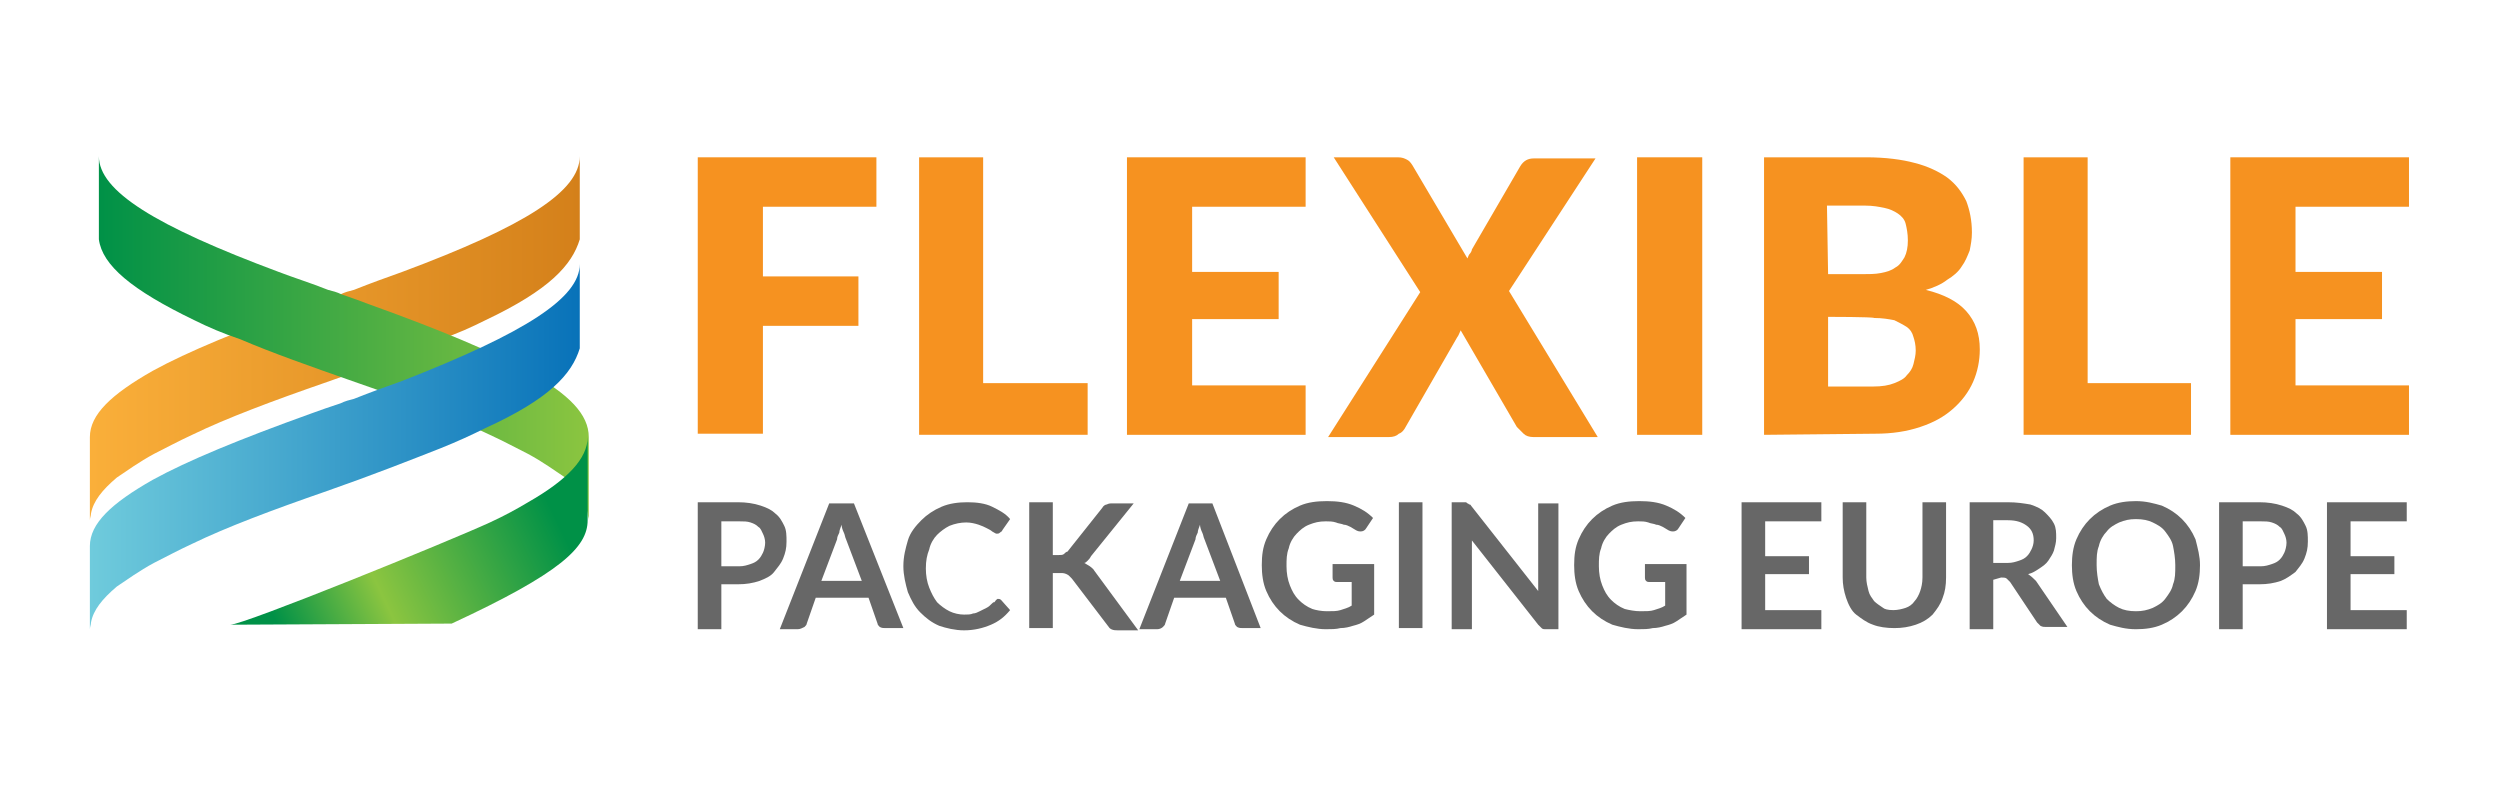 <?xml version="1.0" encoding="utf-8"?>
<!-- Generator: Adobe Illustrator 25.4.1, SVG Export Plug-In . SVG Version: 6.00 Build 0)  -->
<svg version="1.1" id="Ebene_1" xmlns="http://www.w3.org/2000/svg" xmlns:xlink="http://www.w3.org/1999/xlink" x="0px" y="0px"
	 viewBox="0 0 222.5 70" style="enable-background:new 0 0 222.5 70;" xml:space="preserve">
<style type="text/css">
	.st0{fill:url(#SVGID_1_);}
	.st1{fill:url(#SVGID_00000018229431875720174090000002587801363904345787_);}
	.st2{fill:url(#SVGID_00000003800917315483397770000018097692002677471412_);}
	.st3{fill:url(#SVGID_00000021813842271514886200000003789726023493446790_);}
	.st4{fill:#F69220;}
	.st5{fill:#676767;}
</style>
<g>
	<g>
		<g>
			
				<linearGradient id="SVGID_1_" gradientUnits="userSpaceOnUse" x1="71.666" y1="2055.632" x2="213.866" y2="2055.632" gradientTransform="matrix(0.306 0 0 0.306 -13.875 -599.384)">
				<stop  offset="0" style="stop-color:#FAAF3A"/>
				<stop  offset="1" style="stop-color:#D4801A"/>
			</linearGradient>
			<path class="st0" d="M51.6,13.9v7.4c-0.7,2.3-2.7,4.5-8.4,7.2c-1.2,0.6-2.5,1.2-4,1.7c-2.8,1.2-6.1,2.4-10.1,3.8
				c-4.9,1.7-8.9,3.2-12,4.7c-1.3,0.6-2.4,1.2-3.4,1.7c-1.3,0.7-2.4,1.5-3.3,2.1c-1.3,1.1-2.1,2.1-2.3,3.2c0,0.2-0.1,0.4-0.1,0.6
				v-7.4c0-2,1.9-3.8,5.6-5.9c3.1-1.7,7.7-3.6,14.1-5.9c0.8-0.3,1.7-0.6,2.6-0.9c0.4-0.2,0.8-0.3,1.2-0.4c1.5-0.6,2.9-1.1,4.3-1.6
				C46.8,20.1,51.6,17,51.6,13.9z"/>
		</g>
		<g>
			
				<linearGradient id="SVGID_00000011715655561588800250000015841274250254229428_" gradientUnits="userSpaceOnUse" x1="120.934" y1="2055.632" x2="263.034" y2="2055.632" gradientTransform="matrix(-0.306 0 0 0.306 89.33 -599.384)">
				<stop  offset="0" style="stop-color:#8BC540"/>
				<stop  offset="1" style="stop-color:#009147"/>
			</linearGradient>
			<path style="fill:url(#SVGID_00000011715655561588800250000015841274250254229428_);" d="M8.8,13.9v7.4c0.3,2.3,2.9,4.5,8.5,7.2
				c1.2,0.6,2.6,1.2,4.1,1.7c2.8,1.2,6.2,2.4,10.2,3.8c4.9,1.7,8.9,3.2,12,4.7c1.3,0.6,2.4,1.2,3.4,1.7c1.3,0.7,2.4,1.5,3.3,2.1
				c1.3,1.1,1.8,2.1,2,3.2c0,0.2,0.1,0.4,0.1,0.6v-7.4c0-2-1.7-3.8-5.5-5.9c-3.1-1.7-7.6-3.6-14-5.9c-0.8-0.3-1.6-0.6-2.5-0.9
				c-0.4-0.2-0.8-0.3-1.2-0.4c-1.5-0.6-3.1-1.1-4.4-1.6C13.8,20.1,8.8,17,8.8,13.9z"/>
			
				<linearGradient id="SVGID_00000098183361295812831450000005430433278046528948_" gradientUnits="userSpaceOnUse" x1="209.378" y1="2144.307" x2="131.384" y2="2107.023" gradientTransform="matrix(-0.306 0 0 0.306 89.33 -599.384)">
				<stop  offset="0" style="stop-color:#009147"/>
				<stop  offset="0.36" style="stop-color:#8BC540"/>
				<stop  offset="1" style="stop-color:#009147"/>
			</linearGradient>
			<path style="fill:url(#SVGID_00000098183361295812831450000005430433278046528948_);" d="M20.5,55.6c1.2,0,19.4-7.4,23.1-9.1
				c1.3-0.6,2.4-1.2,3.4-1.8c3.5-2,5.3-3.9,5.3-5.8v7.4c0,2.4-2.4,4.7-12.1,9.2L20.5,55.6L20.5,55.6z"/>
		</g>
		<g>
			
				<linearGradient id="SVGID_00000124848211317818577000000013400140030144669316_" gradientUnits="userSpaceOnUse" x1="71.666" y1="2086.932" x2="213.866" y2="2086.932" gradientTransform="matrix(0.306 0 0 0.306 -13.875 -599.384)">
				<stop  offset="0" style="stop-color:#6FCBDC"/>
				<stop  offset="1" style="stop-color:#0872B9"/>
			</linearGradient>
			<path style="fill:url(#SVGID_00000124848211317818577000000013400140030144669316_);" d="M51.6,23.5V31c-0.7,2.3-2.7,4.5-8.4,7.1
				c-1.2,0.6-2.5,1.2-4,1.8c-2.8,1.1-6.1,2.4-10.1,3.8c-4.9,1.7-8.9,3.2-12,4.7c-1.3,0.6-2.4,1.2-3.4,1.7c-1.3,0.7-2.4,1.5-3.3,2.1
				c-1.3,1.1-2.1,2.1-2.3,3.2c0,0.2-0.1,0.4-0.1,0.6v-7.4c0-2,1.9-3.8,5.6-5.9c3.1-1.7,7.7-3.6,14.1-5.9c0.8-0.3,1.7-0.6,2.6-0.9
				c0.4-0.2,0.8-0.3,1.2-0.4c1.5-0.6,2.9-1.1,4.3-1.6C46.8,29.6,51.6,26.5,51.6,23.5z"/>
		</g>
	</g>
	<g>
		<path class="st4" d="M78,14v4.4H67.9v6.2h8.5V29h-8.5v9.6h-5.8V14H78z"/>
		<path class="st4" d="M87.6,34.1h9.2v4.6H81.8V14h5.7V34.1z"/>
		<path class="st4" d="M116.2,14v4.4h-10.1v5.8h7.7v4.2h-7.7v5.9h10.1v4.4h-15.9V14H116.2z"/>
		<path class="st4" d="M126.4,26l-7.7-12h5.7c0.4,0,0.6,0.1,0.8,0.2c0.2,0.1,0.3,0.2,0.5,0.5l4.9,8.3c0.1-0.2,0.1-0.3,0.2-0.4
			c0.1-0.1,0.2-0.3,0.2-0.4l4.3-7.4c0.3-0.5,0.7-0.7,1.2-0.7h5.5l-7.7,11.8l7.9,13h-5.7c-0.4,0-0.7-0.1-0.9-0.3
			c-0.2-0.2-0.4-0.4-0.6-0.6l-5-8.6c-0.1,0.2-0.2,0.5-0.3,0.6l-4.6,8c-0.1,0.2-0.3,0.5-0.6,0.6c-0.2,0.2-0.5,0.3-0.9,0.3h-5.4
			L126.4,26z"/>
		<path class="st4" d="M151.5,38.7h-5.8V14h5.8V38.7z"/>
		<path class="st4" d="M157,38.7V14h9.1c1.7,0,3.2,0.2,4.3,0.5c1.2,0.3,2.2,0.8,2.9,1.3c0.8,0.6,1.3,1.3,1.7,2.1
			c0.3,0.8,0.5,1.7,0.5,2.8c0,0.6-0.1,1.1-0.2,1.6c-0.2,0.5-0.4,1-0.7,1.4c-0.3,0.5-0.8,0.9-1.3,1.2c-0.5,0.4-1.2,0.7-1.9,0.9
			c1.6,0.4,2.8,1,3.6,1.9c0.8,0.9,1.2,2,1.2,3.4c0,1-0.2,2-0.6,2.9s-1,1.7-1.8,2.4c-0.8,0.7-1.7,1.2-2.9,1.6c-1.2,0.4-2.5,0.6-4,0.6
			L157,38.7L157,38.7z M162.7,24.4h3c0.6,0,1.2,0,1.7-0.1c0.5-0.1,0.9-0.2,1.3-0.5c0.4-0.2,0.6-0.6,0.8-0.9c0.2-0.4,0.3-0.9,0.3-1.5
			c0-0.6-0.1-1.1-0.2-1.5s-0.4-0.7-0.7-0.9c-0.3-0.2-0.7-0.4-1.2-0.5c-0.5-0.1-1-0.2-1.7-0.2h-3.4L162.7,24.4L162.7,24.4z
			 M162.7,28.2v6.2h4c0.8,0,1.4-0.1,1.9-0.3c0.5-0.2,0.9-0.4,1.1-0.7c0.3-0.3,0.5-0.6,0.6-1c0.1-0.4,0.2-0.8,0.2-1.2
			c0-0.5-0.1-0.9-0.2-1.2c-0.1-0.4-0.3-0.7-0.6-0.9c-0.3-0.2-0.7-0.4-1.1-0.6c-0.5-0.1-1.1-0.2-1.8-0.2
			C166.7,28.2,162.7,28.2,162.7,28.2z"/>
		<path class="st4" d="M185.8,34.1h9.2v4.6h-14.9V14h5.7L185.8,34.1L185.8,34.1z"/>
		<path class="st4" d="M214.4,14v4.4h-10.1v5.8h7.7v4.2h-7.7v5.9h10.1v4.4h-15.9V14H214.4z"/>
	</g>
	<g>
		<path class="st5" d="M64.2,52v4h-2.1V44.7h3.6c0.7,0,1.4,0.1,2,0.3c0.6,0.2,1,0.4,1.3,0.7c0.4,0.3,0.6,0.7,0.8,1.1
			c0.2,0.4,0.2,0.9,0.2,1.4c0,0.6-0.1,1-0.3,1.5c-0.2,0.5-0.5,0.8-0.8,1.2s-0.8,0.6-1.3,0.8c-0.6,0.2-1.2,0.3-1.9,0.3L64.2,52
			L64.2,52z M64.2,50.4h1.6c0.4,0,0.7-0.1,1-0.2c0.3-0.1,0.5-0.2,0.7-0.4c0.2-0.2,0.3-0.4,0.4-0.6s0.2-0.6,0.2-0.9
			c0-0.3-0.1-0.6-0.2-0.8s-0.2-0.5-0.4-0.6c-0.2-0.2-0.4-0.3-0.7-0.4c-0.3-0.1-0.6-0.1-1-0.1h-1.6V50.4z"/>
		<path class="st5" d="M80.4,55.9h-1.6c-0.2,0-0.3,0-0.5-0.1c-0.1-0.1-0.2-0.2-0.2-0.3l-0.8-2.3h-4.7l-0.8,2.3
			c0,0.1-0.1,0.2-0.2,0.3C71.4,55.9,71.2,56,71,56h-1.6l4.4-11.2H76L80.4,55.9z M73.1,51.7h3.6L75.3,48c-0.1-0.2-0.1-0.4-0.2-0.6
			c-0.1-0.2-0.2-0.5-0.2-0.7c-0.1,0.3-0.2,0.5-0.2,0.7c-0.1,0.2-0.2,0.4-0.2,0.6L73.1,51.7z"/>
		<path class="st5" d="M88.8,53.3c0.1,0,0.2,0,0.3,0.1l0.8,0.9c-0.5,0.6-1,1-1.7,1.3c-0.7,0.3-1.5,0.5-2.4,0.5
			c-0.8,0-1.6-0.2-2.2-0.4c-0.7-0.3-1.2-0.7-1.7-1.2c-0.5-0.5-0.8-1.1-1.1-1.8c-0.2-0.7-0.4-1.5-0.4-2.3c0-0.9,0.2-1.6,0.4-2.3
			s0.7-1.3,1.2-1.8c0.5-0.5,1.1-0.9,1.8-1.2c0.7-0.3,1.5-0.4,2.3-0.4s1.6,0.1,2.2,0.4c0.6,0.3,1.2,0.6,1.6,1.1l-0.7,1
			c0,0.1-0.1,0.1-0.2,0.2c-0.1,0.1-0.2,0.1-0.3,0.1c-0.1,0-0.2-0.1-0.4-0.2c-0.1-0.1-0.3-0.2-0.5-0.3c-0.2-0.1-0.4-0.2-0.7-0.3
			c-0.3-0.1-0.7-0.2-1.1-0.2c-0.5,0-1,0.1-1.5,0.3c-0.4,0.2-0.8,0.5-1.1,0.8c-0.3,0.3-0.6,0.8-0.7,1.3c-0.2,0.5-0.3,1-0.3,1.7
			c0,0.6,0.1,1.2,0.3,1.7c0.2,0.5,0.4,0.9,0.7,1.3c0.3,0.3,0.7,0.6,1.1,0.8c0.4,0.2,0.9,0.3,1.3,0.3c0.3,0,0.6,0,0.8-0.1
			c0.2,0,0.4-0.1,0.6-0.2c0.2-0.1,0.4-0.2,0.6-0.3c0.2-0.1,0.3-0.2,0.5-0.4c0.1-0.1,0.1-0.1,0.2-0.1C88.7,53.3,88.8,53.3,88.8,53.3z
			"/>
		<path class="st5" d="M93.7,49.4h0.5c0.2,0,0.4,0,0.5-0.1c0.1-0.1,0.2-0.2,0.3-0.2l3.1-3.9c0.1-0.2,0.3-0.3,0.4-0.3
			c0.2-0.1,0.3-0.1,0.6-0.1h1.8l-3.8,4.7c-0.1,0.2-0.2,0.3-0.3,0.4c-0.1,0.1-0.2,0.2-0.3,0.2c0.2,0.1,0.3,0.2,0.5,0.3
			c0.1,0.1,0.3,0.2,0.4,0.4l3.9,5.3h-1.8c-0.2,0-0.4,0-0.6-0.1s-0.2-0.2-0.3-0.3l-3.2-4.2c-0.1-0.1-0.2-0.2-0.3-0.3
			C94.8,51,94.6,51,94.4,51h-0.7v4.9h-2.1V44.7h2.1V49.4z"/>
		<path class="st5" d="M112.2,55.9h-1.6c-0.2,0-0.3,0-0.5-0.1c-0.1-0.1-0.2-0.2-0.2-0.3l-0.8-2.3h-4.6l-0.8,2.3
			c0,0.1-0.1,0.2-0.2,0.3c-0.1,0.1-0.3,0.2-0.5,0.2h-1.6l4.4-11.2h2.1L112.2,55.9z M105,51.7h3.6l-1.4-3.7c-0.1-0.2-0.1-0.4-0.2-0.6
			c-0.1-0.2-0.2-0.5-0.2-0.7c-0.1,0.3-0.2,0.5-0.2,0.7c-0.1,0.2-0.2,0.4-0.2,0.6L105,51.7z"/>
		<path class="st5" d="M118.1,54.4c0.5,0,0.9,0,1.2-0.1c0.3-0.1,0.7-0.2,1-0.4v-2.1H119c-0.1,0-0.2,0-0.3-0.1
			c-0.1-0.1-0.1-0.2-0.1-0.3v-1.2h3.7v4.5c-0.3,0.2-0.6,0.4-0.9,0.6c-0.3,0.2-0.6,0.3-1,0.4c-0.3,0.1-0.7,0.2-1.1,0.2
			c-0.4,0.1-0.8,0.1-1.3,0.1c-0.8,0-1.6-0.2-2.3-0.4c-0.7-0.3-1.3-0.7-1.8-1.2c-0.5-0.5-0.9-1.1-1.2-1.8s-0.4-1.5-0.4-2.3
			c0-0.9,0.1-1.6,0.4-2.3c0.3-0.7,0.7-1.3,1.2-1.8c0.5-0.5,1.1-0.9,1.8-1.2c0.7-0.3,1.5-0.4,2.4-0.4c0.9,0,1.7,0.1,2.4,0.4
			c0.7,0.3,1.2,0.6,1.7,1.1l-0.6,0.9c-0.1,0.2-0.3,0.3-0.5,0.3c-0.1,0-0.2,0-0.4-0.1c-0.2-0.1-0.3-0.2-0.5-0.3
			c-0.2-0.1-0.4-0.2-0.6-0.2c-0.2-0.1-0.5-0.1-0.7-0.2c-0.3-0.1-0.6-0.1-0.9-0.1c-0.6,0-1,0.1-1.5,0.3c-0.5,0.2-0.8,0.5-1.1,0.8
			c-0.3,0.3-0.6,0.8-0.7,1.3c-0.2,0.5-0.2,1-0.2,1.6c0,0.6,0.1,1.2,0.3,1.7c0.2,0.5,0.4,0.9,0.8,1.3c0.3,0.3,0.7,0.6,1.2,0.8
			C117.1,54.3,117.6,54.4,118.1,54.4z"/>
		<path class="st5" d="M126.6,55.9h-2.1V44.7h2.1V55.9z"/>
		<path class="st5" d="M130.4,44.7c0.1,0,0.1,0,0.2,0.1c0.1,0,0.1,0.1,0.2,0.1s0.1,0.1,0.2,0.2l5.9,7.5c0-0.2,0-0.4,0-0.5
			c0-0.2,0-0.3,0-0.5v-6.8h1.8v11.2h-1.1c-0.2,0-0.3,0-0.4-0.1c-0.1-0.1-0.2-0.2-0.3-0.3l-5.9-7.5c0,0.2,0,0.3,0,0.5s0,0.3,0,0.5
			v6.9h-1.8V44.7h1.1C130.3,44.7,130.4,44.7,130.4,44.7z"/>
		<path class="st5" d="M146,54.4c0.5,0,0.9,0,1.2-0.1c0.3-0.1,0.7-0.2,1-0.4v-2.1h-1.4c-0.1,0-0.2,0-0.3-0.1
			c-0.1-0.1-0.1-0.2-0.1-0.3v-1.2h3.7v4.5c-0.3,0.2-0.6,0.4-0.9,0.6s-0.6,0.3-1,0.4c-0.3,0.1-0.7,0.2-1.1,0.2
			c-0.4,0.1-0.8,0.1-1.3,0.1c-0.8,0-1.6-0.2-2.3-0.4c-0.7-0.3-1.3-0.7-1.8-1.2s-0.9-1.1-1.2-1.8s-0.4-1.5-0.4-2.3
			c0-0.9,0.1-1.6,0.4-2.3c0.3-0.7,0.7-1.3,1.2-1.8c0.5-0.5,1.1-0.9,1.8-1.2c0.7-0.3,1.5-0.4,2.4-0.4c0.9,0,1.7,0.1,2.4,0.4
			c0.7,0.3,1.2,0.6,1.7,1.1l-0.6,0.9c-0.1,0.2-0.3,0.3-0.5,0.3c-0.1,0-0.2,0-0.4-0.1c-0.2-0.1-0.3-0.2-0.5-0.3
			c-0.2-0.1-0.4-0.2-0.6-0.2c-0.2-0.1-0.5-0.1-0.7-0.2c-0.3-0.1-0.6-0.1-0.9-0.1c-0.6,0-1,0.1-1.5,0.3c-0.5,0.2-0.8,0.5-1.1,0.8
			c-0.3,0.3-0.6,0.8-0.7,1.3c-0.2,0.5-0.2,1-0.2,1.6c0,0.6,0.1,1.2,0.3,1.7c0.2,0.5,0.4,0.9,0.8,1.3c0.3,0.3,0.7,0.6,1.2,0.8
			C145,54.3,145.5,54.4,146,54.4z"/>
		<path class="st5" d="M162.1,44.7v1.7h-5v3.1h3.9v1.6h-3.9v3.2h5v1.7H155V44.7L162.1,44.7L162.1,44.7z"/>
		<path class="st5" d="M168.5,54.3c0.4,0,0.8-0.1,1.1-0.2c0.3-0.1,0.6-0.3,0.8-0.6c0.2-0.2,0.4-0.6,0.5-0.9c0.1-0.3,0.2-0.7,0.2-1.2
			v-6.7h2.1v6.7c0,0.7-0.1,1.3-0.3,1.8c-0.2,0.6-0.5,1-0.9,1.5c-0.4,0.4-0.9,0.7-1.5,0.9c-0.6,0.2-1.2,0.3-1.9,0.3s-1.4-0.1-1.9-0.3
			c-0.6-0.2-1.1-0.6-1.5-0.9s-0.7-0.9-0.9-1.5c-0.2-0.6-0.3-1.2-0.3-1.8v-6.7h2.1v6.7c0,0.4,0.1,0.8,0.2,1.2s0.3,0.6,0.5,0.9
			c0.2,0.2,0.5,0.4,0.8,0.6C167.7,54.2,168,54.3,168.5,54.3z"/>
		<path class="st5" d="M177.4,51.6v4.4h-2.1V44.7h3.4c0.8,0,1.4,0.1,2,0.2c0.6,0.2,1,0.4,1.3,0.7c0.3,0.3,0.6,0.6,0.8,1
			c0.2,0.4,0.2,0.8,0.2,1.3c0,0.4-0.1,0.7-0.2,1.1c-0.1,0.3-0.3,0.6-0.5,0.9c-0.2,0.3-0.5,0.5-0.8,0.7c-0.3,0.2-0.6,0.4-1,0.5
			c0.3,0.2,0.5,0.4,0.7,0.6l2.8,4.1h-1.9c-0.2,0-0.3,0-0.5-0.1c-0.1-0.1-0.2-0.2-0.3-0.3l-2.4-3.6c-0.1-0.1-0.2-0.2-0.3-0.3
			c-0.1-0.1-0.3-0.1-0.5-0.1L177.4,51.6L177.4,51.6z M177.4,50.1h1.3c0.4,0,0.7-0.1,1-0.2c0.3-0.1,0.5-0.2,0.7-0.4
			c0.2-0.2,0.3-0.4,0.4-0.6c0.1-0.2,0.2-0.5,0.2-0.8c0-0.6-0.2-1-0.6-1.3s-0.9-0.5-1.7-0.5h-1.3L177.4,50.1
			C177.5,50.1,177.4,50.1,177.4,50.1z"/>
		<path class="st5" d="M195.8,50.3c0,0.8-0.1,1.6-0.4,2.3s-0.7,1.3-1.2,1.8c-0.5,0.5-1.1,0.9-1.8,1.2c-0.7,0.3-1.5,0.4-2.3,0.4
			c-0.9,0-1.6-0.2-2.3-0.4c-0.7-0.3-1.3-0.7-1.8-1.2c-0.5-0.5-0.9-1.1-1.2-1.8c-0.3-0.7-0.4-1.5-0.4-2.3c0-0.8,0.1-1.6,0.4-2.3
			c0.3-0.7,0.7-1.3,1.2-1.8c0.5-0.5,1.1-0.9,1.8-1.2c0.7-0.3,1.5-0.4,2.3-0.4c0.9,0,1.6,0.2,2.3,0.4c0.7,0.3,1.3,0.7,1.8,1.2
			c0.5,0.5,0.9,1.1,1.2,1.8C195.6,48.8,195.8,49.5,195.8,50.3z M193.6,50.3c0-0.6-0.1-1.2-0.2-1.7s-0.4-0.9-0.7-1.3
			s-0.7-0.6-1.1-0.8c-0.4-0.2-0.9-0.3-1.5-0.3s-1,0.1-1.5,0.3c-0.4,0.2-0.8,0.4-1.1,0.8c-0.3,0.3-0.6,0.8-0.7,1.3
			c-0.2,0.5-0.2,1-0.2,1.7c0,0.6,0.1,1.2,0.2,1.7c0.2,0.5,0.4,0.9,0.7,1.3c0.3,0.3,0.7,0.6,1.1,0.8c0.4,0.2,0.9,0.3,1.5,0.3
			s1-0.1,1.5-0.3c0.4-0.2,0.8-0.4,1.1-0.8s0.6-0.8,0.7-1.3C193.6,51.5,193.6,51,193.6,50.3z"/>
		<path class="st5" d="M199.6,52v4h-2.1V44.7h3.6c0.7,0,1.4,0.1,2,0.3c0.6,0.2,1,0.4,1.3,0.7c0.4,0.3,0.6,0.7,0.8,1.1
			c0.2,0.4,0.2,0.9,0.2,1.4c0,0.6-0.1,1-0.3,1.5c-0.2,0.5-0.5,0.8-0.8,1.2c-0.4,0.3-0.8,0.6-1.3,0.8c-0.6,0.2-1.2,0.3-1.9,0.3
			L199.6,52L199.6,52z M199.6,50.4h1.6c0.4,0,0.7-0.1,1-0.2c0.3-0.1,0.5-0.2,0.7-0.4c0.2-0.2,0.3-0.4,0.4-0.6
			c0.1-0.2,0.2-0.6,0.2-0.9c0-0.3-0.1-0.6-0.2-0.8s-0.2-0.5-0.4-0.6c-0.2-0.2-0.4-0.3-0.7-0.4c-0.3-0.1-0.6-0.1-1-0.1h-1.6V50.4z"/>
		<path class="st5" d="M214.2,44.7v1.7h-5v3.1h3.9v1.6h-3.9v3.2h5v1.7h-7.1V44.7L214.2,44.7L214.2,44.7z"/>
	</g>
</g>
</svg>
